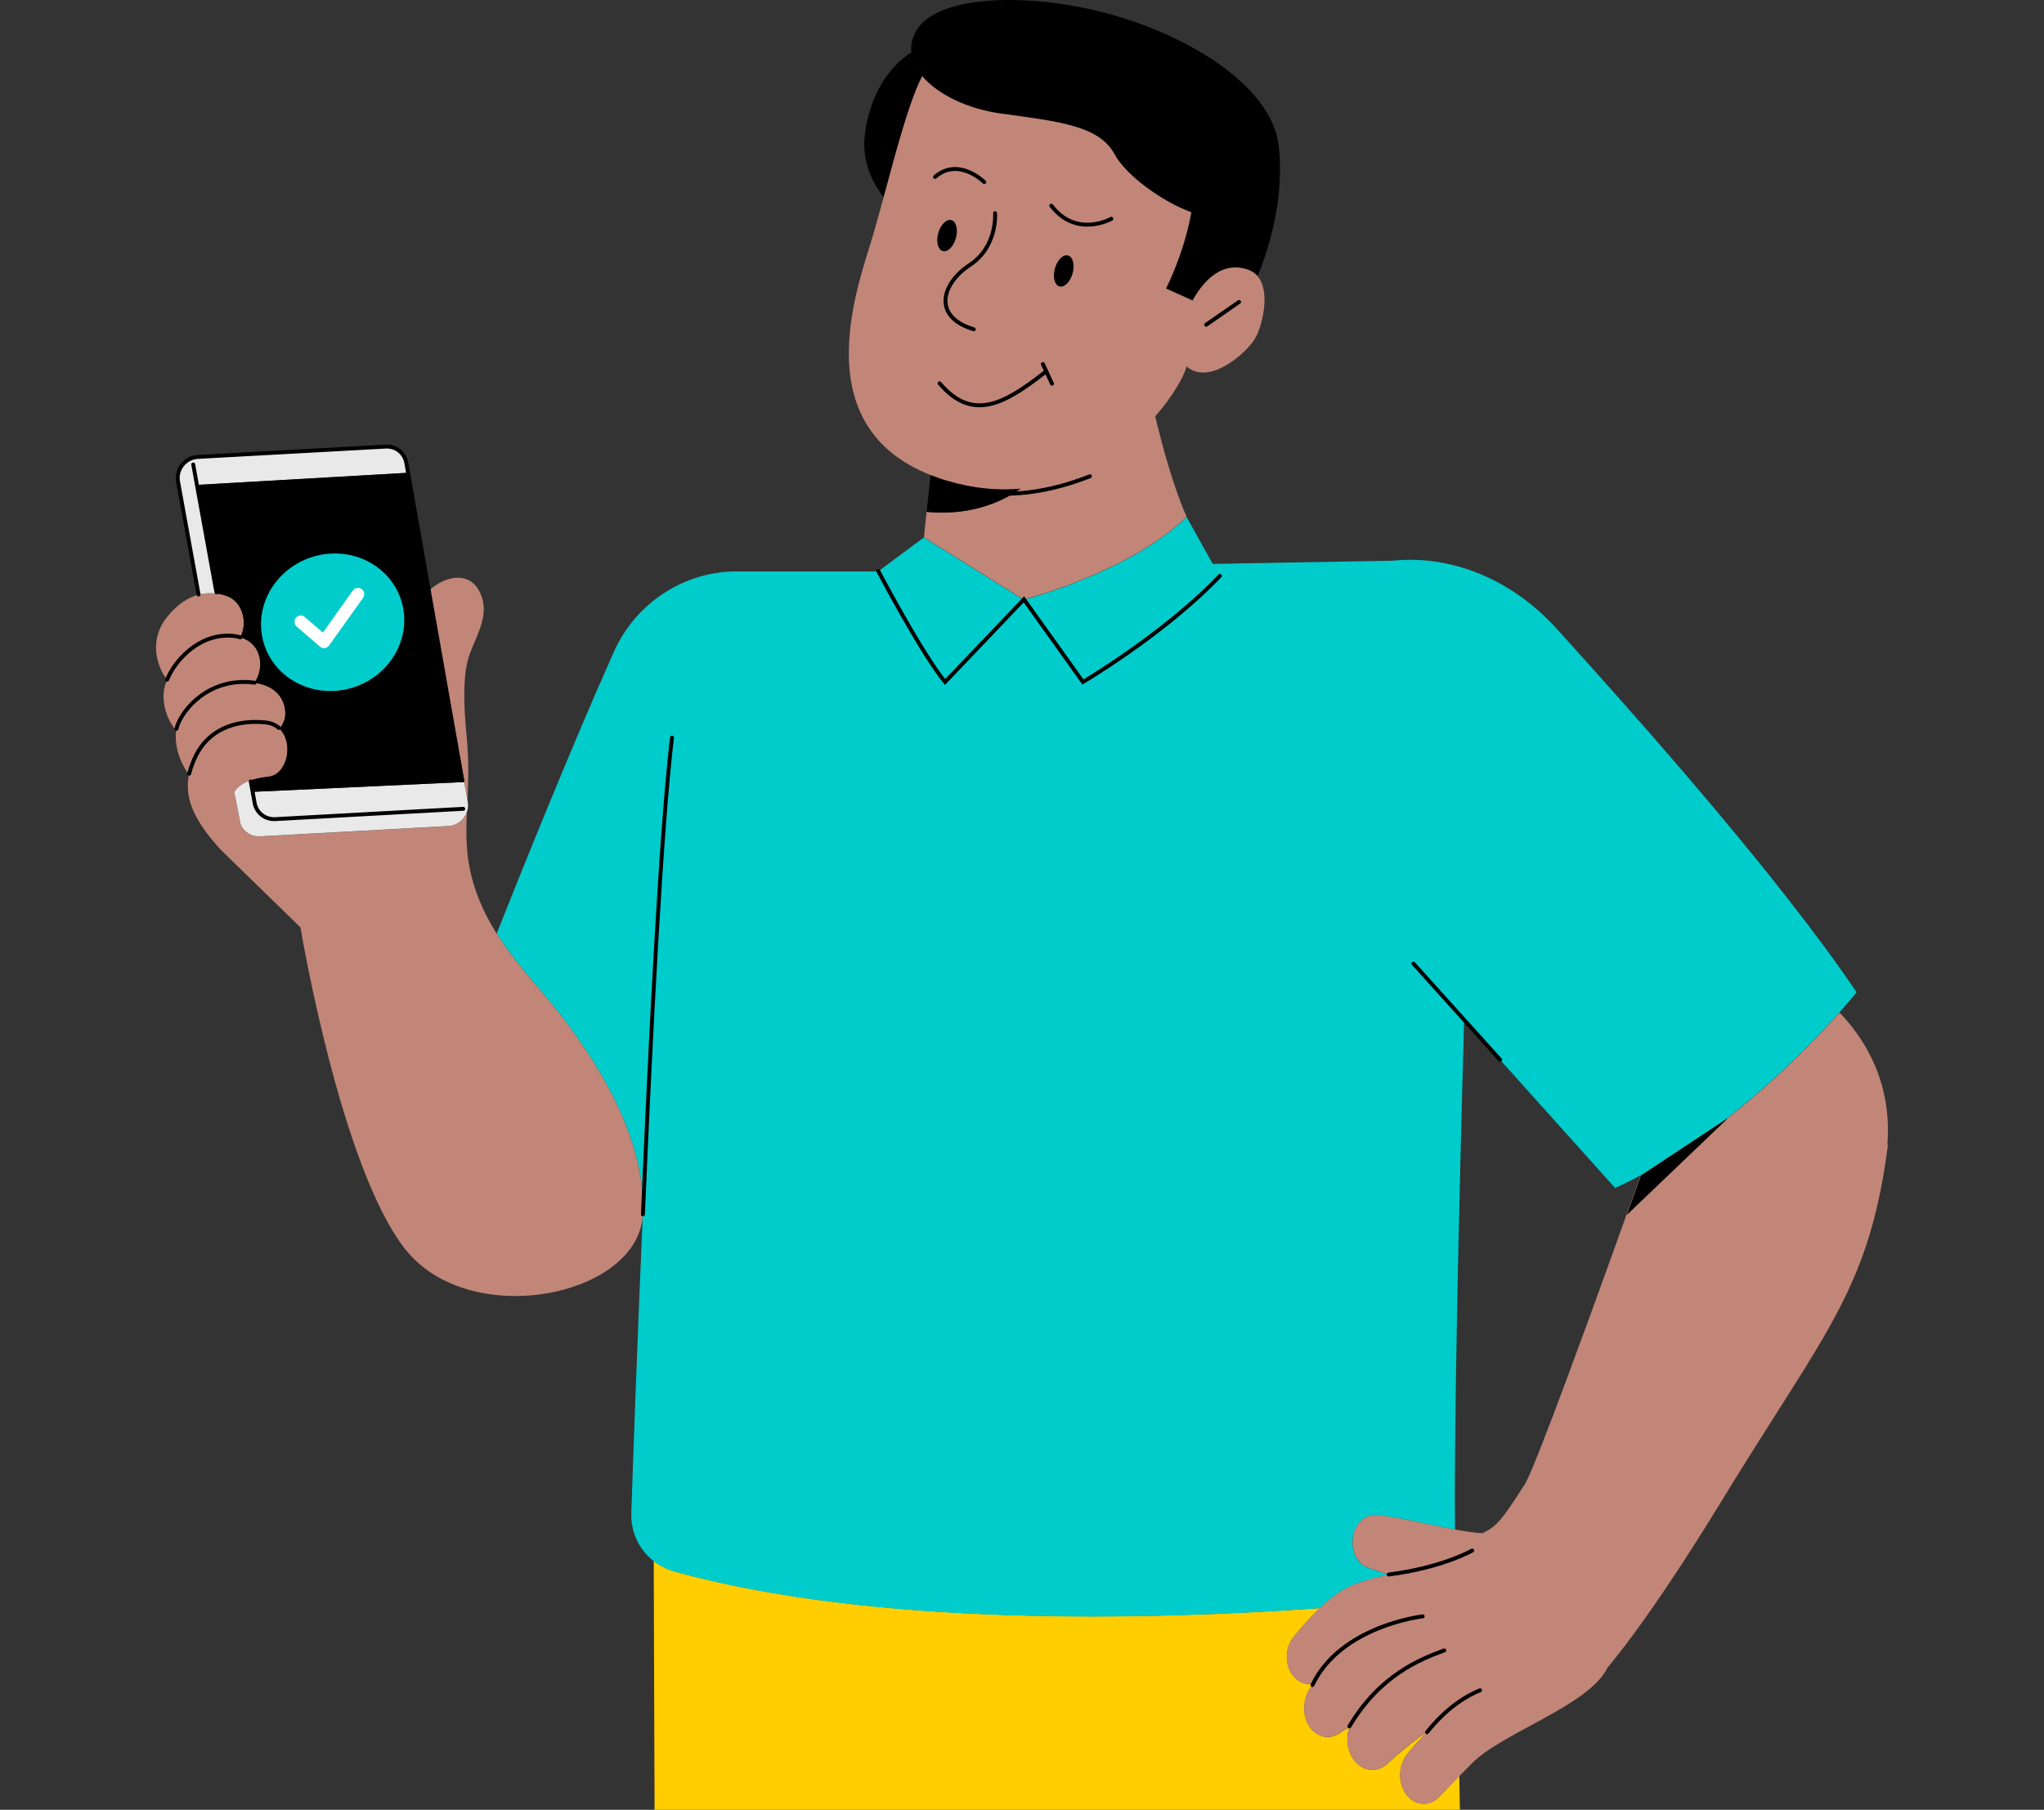 <svg width="524" height="464" viewBox="0 0 524 464" fill="none" xmlns="http://www.w3.org/2000/svg">
<rect x="0" y="0" width="524" height="464" fill="#333333" stroke="none"/>
<g clip-path="url(#clip0_5900_78455)">
<path d="M61.724 211.519V211.289C61.724 211.289 61.724 211.42 61.757 211.453H61.724V211.519Z" fill="#00CCCC"/>
<path d="M172.956 402.898C224.274 417.051 294.125 415.384 338.383 412.279C335.735 414.796 333.349 417.574 331.551 419.797C329.623 422.216 329.361 426.007 330.93 428.786C332.336 431.237 334.754 432.185 336.977 431.499C336.814 431.695 336.65 431.858 336.487 432.054C333.676 435.258 333.61 440.651 336.454 443.593C338.383 445.587 341.128 445.913 343.416 444.377C344.168 443.854 345.018 443.299 345.966 442.677C344.92 445.652 345.378 449.28 347.437 451.634C349.725 454.249 353.19 454.477 355.707 452.157C358.321 449.738 362.015 446.6 366.33 443.593C364.009 445.815 362.146 447.973 360.642 449.901C358.06 453.235 358.485 458.563 361.557 461.145C363.813 463.074 366.853 462.845 368.977 460.655C370.317 459.25 372.05 457.452 374.109 455.294L375.384 527.564H168.021L167.661 421.922L167.596 400.152C169.165 401.394 170.962 402.31 172.989 402.865L172.956 402.898Z" fill="#FFCD00"/>
<path d="M322.4 70.767C321.811 70.081 321.06 69.558 320.112 69.198C313.509 66.812 308.704 71.715 305.762 77.043L298.931 73.97C298.931 73.97 303.54 65.112 305.435 54.424C297.787 51.678 288.569 44.814 285.791 39.617C281.868 32.262 271.703 31.184 256.667 29.125C248.103 27.948 240.422 24.254 236.434 19.515C232.937 26.412 229.668 39.094 226.563 50.567C224.438 47.919 220.941 42.395 221.66 35.041C222.019 31.282 223.098 27.229 224.896 23.535C226.89 19.482 229.766 15.854 233.623 13.468C233.427 11.539 233.852 9.578 235.061 7.617C240.978 -1.928 266.8 -1.96 287.556 4.512C300.925 8.663 313.28 15.429 320.733 23.535C324.851 28.013 327.433 32.916 327.891 38.015C329.133 51.286 325.472 63.315 322.4 70.767Z" fill="black"/>
<path d="M441.868 287.383L421.439 300.882C421.145 301.046 420.818 301.209 420.524 301.373C418.399 302.517 416.242 303.595 414.052 304.576L375.351 261.462C375.351 261.462 373.88 311.342 373.259 352.592C373.03 368.02 372.899 382.239 372.997 392.176C365.97 390.868 357.504 388.678 352.601 388.482C349.823 388.351 347.404 390.705 346.848 394.039C346.293 397.308 347.731 400.609 350.28 401.818L355.968 403.747C352.274 404.531 348.777 405.447 346.064 406.721C343.449 407.963 340.769 410.023 338.35 412.311C294.092 415.449 224.241 417.116 172.923 402.93C170.897 402.374 169.099 401.426 167.53 400.217C163.836 397.308 161.646 392.764 161.843 387.763C162.366 372.302 163.412 343.179 164.784 311.407C165.732 290.39 150.991 269.699 143.702 260.22C138.668 253.683 132.294 247.211 127.326 239.366C132.915 225.246 146.643 191.088 157.43 166.998C162.987 154.61 175.342 146.504 188.776 146.504H225.124L236.825 137.809L262.419 153.76C262.419 153.76 289.451 146.896 304.192 132.547L310.893 144.576L356.948 143.758C371.853 142.222 387.445 148.302 399.212 161.344C416.176 180.106 446.313 213.74 467.625 242.635C470.599 246.655 473.378 250.611 475.96 254.402C475.96 254.402 474.358 256.396 471.482 259.632C465.827 265.973 455.237 277.054 441.803 287.448L441.868 287.383Z" fill="#00CCCC"/>
<path d="M236.86 137.71L237.546 131.205C243.626 131.794 252.974 131.369 261.636 125.289C255.949 125.779 249.738 125.289 243.07 123.328C241.469 122.87 239.965 122.347 238.559 121.792C207.311 109.469 219.144 75.508 223.197 62.335C224.275 58.805 225.387 54.784 226.531 50.568C229.636 39.095 232.937 26.413 236.402 19.516C240.39 24.255 248.071 27.949 256.635 29.125C271.704 31.185 281.836 32.263 285.759 39.618C288.537 44.782 297.722 51.647 305.403 54.425C303.508 65.081 298.899 73.971 298.899 73.971L305.73 77.044C308.672 71.716 313.477 66.813 320.08 69.199C321.028 69.559 321.779 70.082 322.368 70.768C325.865 74.821 323.512 83.843 321.714 86.85C319.622 90.38 310.078 99.042 304.194 93.943C303.573 96.362 300.827 101.395 296.153 106.756C298.049 114.699 300.827 124.832 304.194 132.48C289.452 146.83 262.421 153.694 262.421 153.694L236.827 137.743L236.86 137.71Z" fill="#C18678"/>
<path d="M317.642 77.413L309.21 83.264" stroke="black" stroke-linecap="round" stroke-linejoin="round"/>
<path d="M243.069 123.36C249.737 125.322 255.947 125.845 261.635 125.322C252.973 131.369 243.625 131.826 237.545 131.238L238.558 121.824C239.964 122.38 241.467 122.903 243.069 123.36Z" fill="black"/>
<path d="M118.99 200.503L110.067 151.342C114.316 147.485 119.938 146.733 122.553 151.015C126.083 156.833 122.357 162.39 120.429 167.653C118.5 172.948 118.892 181.087 119.611 188.67C120.233 195.077 120.069 200.307 119.84 205.079L118.99 200.437V200.503Z" fill="#C18678"/>
<path d="M164.785 311.376C163.837 332.393 120.462 341.316 103.858 320.234C87.253 299.151 77.022 237.766 77.022 237.766L56.593 217.86C49.173 209.786 47.31 204.066 48.454 198.64C45.512 194.652 44.728 190.239 45.185 187.298C42.995 184.912 40.904 179.78 42.472 175.204C42.571 174.909 42.701 174.583 42.832 174.288C40.086 170.758 38.191 164.058 42.734 158.305C45.382 154.971 48.193 153.173 50.938 152.454C52.54 152.029 54.109 151.964 55.58 152.192C56.56 152.323 57.475 152.585 58.358 152.911C62.313 154.448 63.555 159.906 61.594 163.404C64.961 164.417 66.889 167.163 66.693 170.791C66.595 172.589 65.974 173.994 65.222 175.073C73.525 176.217 73.492 182.918 72.936 184.487C72.707 185.173 72.315 186.023 71.694 186.905C75.388 190.501 73.655 198.673 68.785 199.163C66.889 199.359 65.418 199.686 64.242 200.111C60.777 201.32 60.09 203.118 60.09 203.118L61.692 211.322V211.551L61.758 211.518C62.607 213.381 64.503 214.591 66.66 214.46L114.873 211.813C117.161 211.682 119.024 210.146 119.678 208.152C119.417 214.656 119.384 220.573 121.803 227.862C123.208 232.045 125.104 235.837 127.327 239.367C132.262 247.212 138.669 253.684 143.703 260.221C150.992 269.7 165.701 290.358 164.785 311.408V311.376Z" fill="#C18678"/>
<path d="M50.48 124.34L55.546 152.189C54.075 151.993 52.506 152.026 50.905 152.451L45.642 123.49C45.087 120.352 47.473 117.378 50.676 117.182L98.888 114.534C101.471 114.404 103.693 116.136 104.151 118.653L107.648 137.971L104.609 121.235L50.48 124.34Z" fill="#E9E9EA"/>
<path d="M114.872 211.78L66.659 214.427C64.502 214.558 62.606 213.349 61.756 211.486C61.756 211.42 61.691 211.355 61.691 211.322L60.089 203.118C60.089 203.118 60.776 201.288 64.24 200.078L64.763 203.02L118.99 200.503L119.84 205.145L119.905 205.504C120.069 206.419 119.971 207.302 119.709 208.119C119.023 210.113 117.16 211.682 114.904 211.78H114.872Z" fill="#E9E9EA"/>
<path d="M118.991 200.501L64.764 203.017L64.241 200.076C65.418 199.651 66.888 199.324 68.784 199.128C73.654 198.637 75.387 190.466 71.693 186.87C72.314 185.988 72.674 185.138 72.935 184.452C73.491 182.883 73.491 176.215 65.221 175.038C65.973 173.959 66.594 172.554 66.692 170.756C66.888 167.128 64.993 164.382 61.593 163.369C63.522 159.871 62.312 154.445 58.357 152.876C57.475 152.549 56.559 152.288 55.579 152.157L50.513 124.308L104.641 121.203L107.681 137.939L110.1 151.307L119.023 200.468L118.991 200.501Z" fill="black"/>
<path d="M361.524 461.143C358.484 458.56 358.026 453.2 360.608 449.899C362.079 447.97 363.975 445.813 366.296 443.59C361.981 446.564 358.288 449.735 355.673 452.154C353.156 454.475 349.691 454.246 347.403 451.631C345.344 449.245 344.854 445.649 345.932 442.675C344.984 443.296 344.134 443.852 343.383 444.374C341.095 445.911 338.316 445.617 336.42 443.59C333.609 440.648 333.642 435.255 336.453 432.052C336.617 431.856 336.78 431.692 336.943 431.496C334.721 432.182 332.302 431.234 330.896 428.783C329.295 426.005 329.556 422.246 331.517 419.794C333.315 417.572 335.701 414.793 338.349 412.276C340.768 409.988 343.448 407.896 346.063 406.687C348.776 405.412 352.273 404.497 355.967 403.712L350.279 401.784C347.763 400.575 346.324 397.306 346.847 394.005C347.403 390.671 349.855 388.317 352.6 388.448C357.503 388.677 365.936 390.867 372.997 392.141C375.644 392.632 378.063 392.991 380.057 393.089C383.554 391.488 385.189 389.298 388.751 383.839L390.974 380.44C392.38 378.054 396.629 367.071 401.597 353.702C408.461 335.267 416.666 312.321 420.555 301.404C420.85 301.24 421.177 301.077 421.471 300.913L420.686 301.436L417.123 311.438L442.946 286.727L441.9 287.414C455.334 277.052 465.924 265.939 471.579 259.598C480.078 268.423 484.948 280.027 483.837 293.494H484C480.993 316.799 475.436 329.71 465.238 346.642C459.191 356.677 451.542 368.15 441.834 384.035C436.833 392.24 432.421 399.136 428.564 404.922C420.948 416.395 415.522 423.455 411.959 427.737H412.024C407.089 437.38 385.091 444.244 377.344 452.089C376.2 453.233 375.154 454.311 374.173 455.324C372.081 457.449 370.382 459.247 369.042 460.685C366.95 462.908 363.91 463.104 361.622 461.175L361.524 461.143Z" fill="#C18678"/>
<path d="M442.913 286.695L417.091 311.374L420.686 301.372L421.438 300.881L441.867 287.382L442.913 286.695Z" fill="black"/>
<path d="M240.063 123.263C241.469 123.818 242.972 124.341 244.574 124.799C257.485 128.558 269.867 125.864 279.411 122.105" stroke="black" stroke-miterlimit="10" stroke-linecap="round"/>
<path d="M271.603 73.433C270.351 73.086 269.827 71.028 270.433 68.836C271.039 66.644 272.546 65.147 273.799 65.494C275.052 65.84 275.576 67.898 274.97 70.091C274.363 72.283 272.856 73.779 271.603 73.433Z" fill="black"/>
<path d="M240.865 98.268C249.321 108.219 257.515 103.562 267.837 95.488" stroke="black" stroke-miterlimit="10" stroke-linecap="round"/>
<path d="M267.347 93.328L269.693 98.383" stroke="black" stroke-miterlimit="10" stroke-linecap="round"/>
<path d="M241.695 64.37C240.442 64.024 239.918 61.966 240.525 59.773C241.131 57.581 242.638 56.085 243.891 56.431C245.144 56.778 245.668 58.836 245.061 61.028C244.455 63.22 242.948 64.717 241.695 64.37Z" fill="black"/>
<path d="M284.908 56.093C284.908 56.093 275.919 61.16 269.513 52.727" stroke="black" stroke-miterlimit="10" stroke-linecap="round"/>
<path d="M252.319 46.678C252.319 46.678 245.717 40.108 239.702 45.37" stroke="black" stroke-miterlimit="10" stroke-linecap="round"/>
<path d="M255.098 54.652C255.098 54.652 255.785 63.249 248.627 67.923C241.468 72.597 238.853 81.194 249.64 84.43" stroke="black" stroke-miterlimit="10" stroke-linecap="round"/>
<path d="M172.271 189.125C169.492 212.43 166.812 264.729 164.818 311.34" stroke="black" stroke-miterlimit="10" stroke-linecap="round"/>
<path d="M362.342 247.047L384.568 271.693" stroke="black" stroke-miterlimit="10" stroke-linecap="round"/>
<path d="M225.156 146.406C225.156 146.406 236.27 167.554 242.284 174.844L262.484 153.663L277.618 174.844C277.618 174.844 298.636 162.455 312.724 147.648" stroke="black" stroke-miterlimit="10" stroke-linecap="round"/>
<path d="M50.905 152.419L45.642 123.459C45.087 120.321 47.473 117.347 50.676 117.151L98.889 114.503C101.471 114.372 103.694 116.105 104.151 118.622L118.5 200" stroke="black" stroke-miterlimit="10" stroke-linecap="round"/>
<path d="M55.482 151.863L49.533 119.078" stroke="black" stroke-miterlimit="10" stroke-linecap="round"/>
<path d="M118.763 207.364L70.55 210.011C67.968 210.142 65.745 208.41 65.288 205.893L64.274 200.336" stroke="black" stroke-miterlimit="10" stroke-linecap="round"/>
<path d="M42.832 174.254C44.989 169.089 50.284 163.925 56.397 163.107C58.358 162.846 60.123 162.944 61.594 163.402" stroke="black" stroke-miterlimit="10" stroke-linecap="round"/>
<path d="M45.251 186.837C46.002 183.176 51.984 174.743 62.738 174.841C63.653 174.841 64.503 174.906 65.255 175.037" stroke="black" stroke-miterlimit="10" stroke-linecap="round"/>
<path d="M48.517 198.342C48.877 196.806 49.465 195.302 50.217 193.733C53.388 187.359 59.892 184.45 67.966 185.202C69.437 185.333 70.614 185.856 71.496 186.64" stroke="black" stroke-miterlimit="10" stroke-linecap="round"/>
<path d="M377.41 397.535C377.41 397.535 369.696 401.948 356 403.68" stroke="black" stroke-miterlimit="10" stroke-linecap="round"/>
<path d="M370.253 423.129C364.042 425.417 353.746 429.47 345.934 442.61" stroke="black" stroke-miterlimit="10" stroke-linecap="round"/>
<path d="M364.728 414.402C364.728 414.402 343.71 416.788 336.454 432.02" stroke="black" stroke-miterlimit="10" stroke-linecap="round"/>
<path d="M379.438 433.359C376.234 434.634 371.004 437.609 365.84 444.113" stroke="black" stroke-miterlimit="10" stroke-linecap="round"/>
<path d="M95.804 148.402L95.309 158.902L96.553 169.879L82.695 172.46L76.927 172.103L74.14 165.343L73.009 155.364L75.544 148.002L87.186 146.683L95.804 148.402Z" fill="#00CCCC"/>
<path d="M82.744 142.158C72.698 143.805 65.695 152.914 67.089 162.504C68.483 172.094 77.773 178.556 87.803 176.912C97.849 175.265 104.853 166.156 103.459 156.566C102.065 146.976 92.775 140.514 82.744 142.158ZM93.477 153.493L87.763 159.33L94.077 165.021C94.948 165.8 95.024 167.146 94.232 168.021C93.877 168.416 93.398 168.655 92.897 168.712C92.321 168.777 91.717 168.599 91.238 168.176L84.787 162.362L78.95 168.336C78.592 168.7 78.139 168.906 77.684 168.957C77.077 169.026 76.441 168.836 75.958 168.367C75.128 167.553 75.113 166.199 75.925 165.368L81.64 159.531L75.326 153.84C74.454 153.061 74.378 151.715 75.17 150.84C75.948 149.981 77.29 149.891 78.164 150.685L84.615 156.499L90.452 150.525C91.28 149.692 92.615 149.679 93.445 150.494C94.275 151.308 94.29 152.662 93.477 153.493Z" fill="#00CCCC"/>
<path fill-rule="evenodd" clip-rule="evenodd" d="M83.186 165.666C82.884 165.7 82.582 165.607 82.35 165.407L76.392 160.266C75.928 159.867 75.871 159.163 76.262 158.694C76.655 158.225 77.348 158.169 77.81 158.568L82.864 162.927L90.885 151.684C91.242 151.184 91.928 151.076 92.42 151.438C92.911 151.8 93.021 152.498 92.666 152.996L83.95 165.214C83.772 165.465 83.496 165.629 83.193 165.665L83.186 165.666Z" fill="white" stroke="white"/>
</g>
<defs>
<clipPath id="clip0_5900_78455">
<rect width="524" height="464" fill="white"/>
</clipPath>
</defs>
</svg>
